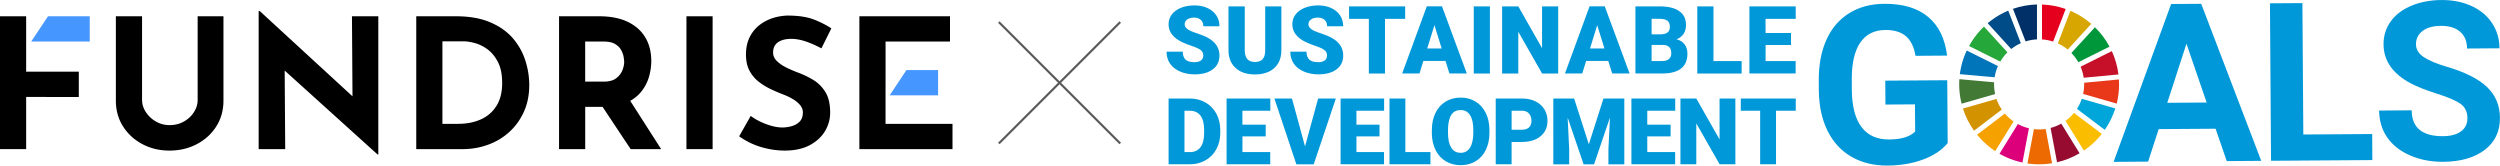 <svg id="_レイヤー_2" xmlns="http://www.w3.org/2000/svg" viewBox="0 0 906 60"><defs><style>.cls-8{fill:#5a5a5a}.cls-9{fill:#4696ff}.cls-13{fill:#0098d8}</style></defs><g id="SVG"><g><g><path d="M51.49 36.25c0 1.53.46 2.99 1.37 4.38.92 1.4 2.13 2.53 3.63 3.4 1.5.87 3.15 1.31 4.94 1.31 1.96 0 3.71-.43 5.23-1.31 1.53-.87 2.74-2.01 3.63-3.4.89-1.4 1.34-2.86 1.34-4.38V5.9h9.35v30.55c0 3.53-.87 6.66-2.62 9.39-1.74 2.73-4.1 4.86-7.06 6.41-2.97 1.55-6.26 2.32-9.88 2.32s-6.84-.77-9.78-2.32c-2.94-1.55-5.29-3.69-7.03-6.41-1.74-2.72-2.62-5.85-2.62-9.39V5.9h9.49v30.35zM136.85 56l-36.5-32.97 2.81 1.57.2 29.44h-9.62V4h.39l35.71 32.83-2.09-.91-.2-30.02h9.55V56h-.26zm14-1.96V5.9h14.39c4.84 0 8.96.72 12.36 2.16 3.4 1.44 6.14 3.36 8.21 5.75 2.07 2.4 3.59 5.08 4.55 8.05.96 2.97 1.44 5.95 1.44 8.96 0 3.58-.64 6.79-1.93 9.65-1.29 2.86-3.04 5.3-5.27 7.33-2.22 2.03-4.8 3.58-7.72 4.64-2.92 1.07-6.02 1.6-9.29 1.6h-16.74zm9.48-9.16h5.62c3.23 0 6.04-.56 8.44-1.67 2.4-1.11 4.26-2.76 5.59-4.94 1.33-2.18 2-4.88 2-8.11s-.51-5.7-1.54-7.69c-1.02-1.98-2.29-3.52-3.79-4.61-1.5-1.09-3.04-1.84-4.61-2.26-1.57-.42-2.9-.62-3.99-.62h-7.72v29.89zM217.18 5.9c4.05 0 7.48.67 10.27 2 2.79 1.33 4.92 3.2 6.38 5.62s2.19 5.29 2.19 8.6c0 1.96-.29 3.92-.88 5.89-.59 1.96-1.55 3.75-2.88 5.36-1.33 1.61-3.09 2.91-5.27 3.89-2.18.98-4.88 1.47-8.11 1.47h-6.8v15.31h-9.48V5.9h14.59zm1.63 23.68c1.92 0 3.41-.4 4.48-1.21 1.07-.81 1.82-1.77 2.26-2.88.44-1.11.65-2.13.65-3.04 0-.52-.08-1.19-.23-2-.15-.81-.47-1.62-.95-2.45-.48-.83-1.21-1.53-2.19-2.09-.98-.57-2.3-.85-3.96-.85h-6.8v14.52h6.74zm8.9 5.89l11.9 18.58h-11.05l-12.17-18.32 11.32-.26zm69.99-17.93c-1.83-1-3.7-1.83-5.59-2.48-1.9-.65-3.67-.98-5.33-.98-2.05 0-3.66.42-4.84 1.24-1.18.83-1.77 2.07-1.77 3.73 0 1.14.45 2.15 1.34 3.04.89.89 2.05 1.69 3.47 2.39 1.42.7 2.89 1.33 4.42 1.9 1.87.7 3.68 1.58 5.43 2.65 1.74 1.07 3.18 2.53 4.32 4.38 1.13 1.85 1.7 4.31 1.7 7.36 0 2.44-.63 4.71-1.9 6.8s-3.12 3.78-5.56 5.07c-2.44 1.29-5.45 1.93-9.03 1.93-2.75 0-5.55-.41-8.41-1.24-2.86-.83-5.55-2.14-8.08-3.93l4.19-7.39c1.66 1.22 3.55 2.22 5.69 3.01 2.14.78 4.06 1.18 5.76 1.18 1.13 0 2.28-.16 3.43-.49 1.15-.33 2.11-.88 2.88-1.67.76-.78 1.14-1.87 1.14-3.27 0-.96-.32-1.83-.95-2.62-.63-.78-1.48-1.5-2.55-2.16-1.07-.65-2.23-1.22-3.5-1.7-1.48-.57-3.01-1.22-4.58-1.96a23.61 23.61 0 01-4.42-2.71c-1.37-1.07-2.49-2.4-3.34-3.99-.85-1.59-1.28-3.54-1.28-5.86 0-2.79.62-5.21 1.86-7.26 1.24-2.05 3-3.67 5.27-4.87 2.27-1.2 4.88-1.87 7.85-2 3.88 0 7.03.46 9.45 1.37 2.42.91 4.59 2.01 6.51 3.27l-3.6 7.26zm23.22 16.94v10.4h24.27v9.16h-33.75V5.9h32.84v9.15h-23.35v10.27m-314.57.66h22.2v9.16H6.36v-9.16z"/><polygon class="cls-9" points="17.4 5.9 32.52 5.9 32.52 15.05 11.31 15.05 17.4 5.9"/><path d="M9.48 5.9v48.14H0V5.9h9.48zm239.29 0h9.48v48.14h-9.48V5.9z"/><polygon class="cls-9" points="328.5 25.39 339.97 25.39 339.97 34.55 322.41 34.55 328.5 25.39"/></g><g><g><path class="cls-13" d="M705.83 51.86c-2.1 2.55-5.08 4.54-8.93 5.96-3.86 1.42-8.14 2.15-12.84 2.18-4.94.03-9.28-1.01-13.01-3.14-3.74-2.13-6.63-5.24-8.69-9.33-2.05-4.09-3.12-8.9-3.21-14.44l-.03-3.88c-.04-5.7.89-10.63 2.78-14.81 1.89-4.18 4.64-7.39 8.24-9.62 3.6-2.23 7.83-3.36 12.69-3.4 6.77-.05 12.07 1.53 15.91 4.73s6.13 7.88 6.88 14.04l-11.44.08c-.55-3.26-1.72-5.64-3.52-7.15-1.8-1.5-4.27-2.24-7.4-2.22-4 .03-7.03 1.55-9.1 4.57-2.07 3.02-3.1 7.49-3.08 13.42l.02 3.64c.04 5.98 1.21 10.49 3.5 13.54 2.29 3.04 5.63 4.55 10.02 4.52 4.41-.03 7.56-.99 9.43-2.89l-.07-9.84-10.7.07-.06-8.66 22.46-.15.16 22.77zm97.09-5.21l-20.61.14-3.84 11.78-12.5.09 20.85-57.21 10.9-.07 21.75 56.91-12.5.09-4.04-11.73zm-17.5-9.4l14.27-.1-7.32-21.31-6.95 21.41zm49.3 11.49l24.96-.17.06 9.44-36.72.25-.39-57.06 11.76-.08.33 47.61zm59.48-5.93c-.01-2.22-.81-3.92-2.39-5.1-1.58-1.18-4.41-2.41-8.49-3.7s-7.32-2.57-9.71-3.83c-6.5-3.46-9.77-8.15-9.82-14.08-.02-3.08.83-5.84 2.55-8.27 1.72-2.43 4.2-4.33 7.45-5.71C877.03.74 880.68.04 884.73.01c4.08-.03 7.71.69 10.91 2.14 3.2 1.45 5.69 3.52 7.47 6.2 1.78 2.68 2.68 5.73 2.71 9.15l-11.76.08c-.02-2.61-.85-4.64-2.51-6.08-1.66-1.44-3.97-2.15-6.95-2.13-2.87.02-5.1.64-6.69 1.87-1.59 1.23-2.37 2.83-2.36 4.82.01 1.86.96 3.4 2.83 4.64 1.88 1.24 4.63 2.4 8.27 3.47 6.7 1.97 11.59 4.43 14.67 7.39s4.63 6.66 4.66 11.1c.03 4.94-1.81 8.82-5.52 11.66-3.72 2.83-8.74 4.27-15.06 4.32-4.39.03-8.39-.75-12.01-2.33-3.62-1.58-6.38-3.76-8.29-6.55-1.91-2.78-2.88-6.02-2.91-9.7l11.8-.08c.04 6.3 3.83 9.42 11.35 9.37 2.79-.02 4.97-.6 6.53-1.75 1.56-1.15 2.33-2.74 2.32-4.78z"/></g><path d="M765.32 18.53l-11.31 5.64c.54 1.26.92 2.6 1.13 4l12.59-1.19c-.37-2.98-1.2-5.82-2.4-8.45" fill="#c60f28"/><path d="M755.31 30.58c0 1.19-.13 2.35-.37 3.47l12.16 3.49c.55-2.23.85-4.57.85-6.97 0-.6-.02-1.19-.06-1.78l-12.59 1.19c0 .2.01.39.01.59" fill="#e83819"/><path d="M754.45 35.81c-.44 1.29-1.04 2.51-1.77 3.64l10.09 7.61c1.64-2.36 2.94-4.97 3.82-7.76l-12.15-3.49z" fill="#00a6d9"/><g><path d="M724.9 22.32c.72-1.22 1.59-2.35 2.6-3.34l-8.51-9.33a29.139 29.139 0 00-5.4 7.03l11.32 5.64z" fill="#25a739"/><path d="M745.77 15.72c1.29.59 2.49 1.34 3.57 2.24l8.54-9.32c-2.25-1.94-4.8-3.54-7.57-4.72l-4.54 11.8z" fill="#d7a600"/><path d="M753.19 22.54l11.31-5.64c-1.4-2.6-3.19-4.97-5.29-7.02l-8.54 9.32c.97 1 1.82 2.12 2.51 3.34" fill="#00973b"/><path d="M722.65 30.58c0-.25 0-.51.02-.76l-12.59-1.13a28.862 28.862 0 00.8 8.89l12.16-3.49c-.25-1.13-.38-2.31-.38-3.51" fill="#427935"/><path d="M751.61 40.92c-.89 1.09-1.93 2.06-3.07 2.89l6.65 10.76a29.2 29.2 0 006.51-6.04l-10.09-7.61z" fill="#fabd00"/><path d="M726.56 41.16l-10.06 7.65a29.31 29.31 0 006.57 5.95l6.65-10.75c-1.17-.81-2.23-1.77-3.15-2.85" fill="#f5a200"/><path d="M722.85 28c.23-1.42.64-2.78 1.21-4.06l-11.31-5.63a28.784 28.784 0 00-2.5 8.56l12.6 1.13z" fill="#0075ba"/><path d="M753.64 55.55L747 44.8c-1.21.68-2.5 1.22-3.87 1.57l2.34 12.43c2.91-.67 5.66-1.78 8.17-3.26" fill="#970b31"/><path d="M741.34 46.74a16.594 16.594 0 01-4.26.06l-2.34 12.43a29.13 29.13 0 008.94-.07l-2.34-12.42z" fill="#ed6a02"/><path d="M740.02 14.28c1.4.09 2.76.36 4.04.78l4.54-11.8c-2.7-.95-5.58-1.52-8.58-1.62v12.64z" fill="#e5001e"/><path d="M735.28 46.48a15.89 15.89 0 01-4.01-1.52l-6.65 10.76c2.56 1.46 5.36 2.55 8.32 3.18l2.34-12.42z" fill="#dc007a"/><path d="M734.07 15c1.31-.41 2.69-.67 4.13-.73V1.62c-3.04.08-5.96.63-8.7 1.58l4.57 11.79z" fill="#003067"/><path d="M725.45 39.71c-.8-1.18-1.46-2.48-1.93-3.86l-12.15 3.49c.92 2.9 2.28 5.6 4.01 8.02l10.06-7.65z" fill="#d39200"/><path d="M728.86 17.77c1.07-.85 2.24-1.56 3.5-2.12l-4.57-11.79a28.946 28.946 0 00-7.45 4.56l8.52 9.34z" fill="#004c88"/></g><path class="cls-13" d="M436.07 20.17c0-.86-.3-1.53-.91-2.01-.61-.48-1.67-.97-3.2-1.49-1.53-.51-2.77-1.01-3.74-1.49-3.15-1.55-4.73-3.68-4.73-6.38 0-1.35.39-2.54 1.18-3.57.78-1.03 1.9-1.83 3.33-2.41 1.44-.57 3.05-.86 4.85-.86s3.32.31 4.7.94c1.39.62 2.46 1.51 3.23 2.66.77 1.15 1.15 2.47 1.15 3.95h-5.85c0-.99-.3-1.76-.91-2.31-.61-.55-1.43-.82-2.46-.82s-1.87.23-2.48.69c-.61.46-.91 1.05-.91 1.76 0 .62.33 1.19 1 1.7.67.51 1.84 1.03 3.53 1.57 1.68.54 3.06 1.12 4.14 1.75 2.63 1.52 3.94 3.6 3.94 6.27 0 2.13-.8 3.8-2.41 5.01-1.6 1.21-3.8 1.82-6.6 1.82-1.97 0-3.76-.35-5.35-1.06-1.6-.71-2.8-1.68-3.61-2.91-.81-1.23-1.21-2.65-1.21-4.25h5.88c0 1.3.34 2.26 1.01 2.88.67.62 1.77.93 3.28.93.97 0 1.74-.21 2.3-.63.56-.42.84-1.01.84-1.76zm28.3-17.86v15.92c0 1.8-.38 3.37-1.15 4.69-.77 1.32-1.87 2.33-3.31 3.02s-3.14 1.04-5.1 1.04c-2.96 0-5.3-.77-7-2.31s-2.57-3.64-2.61-6.32V2.31h5.9v16.16c.07 2.66 1.3 3.99 3.71 3.99 1.21 0 2.13-.33 2.76-1 .62-.67.94-1.75.94-3.26V2.31h5.86zm16.55 17.86c0-.86-.3-1.53-.91-2.01-.61-.48-1.67-.97-3.2-1.49-1.53-.51-2.77-1.01-3.74-1.49-3.15-1.55-4.73-3.68-4.73-6.38 0-1.35.39-2.54 1.18-3.57.78-1.03 1.9-1.83 3.33-2.41 1.44-.57 3.05-.86 4.85-.86s3.32.31 4.7.94c1.39.62 2.46 1.51 3.23 2.66.77 1.15 1.15 2.47 1.15 3.95h-5.85c0-.99-.3-1.76-.91-2.31-.61-.55-1.43-.82-2.46-.82s-1.87.23-2.48.69c-.61.46-.91 1.05-.91 1.76 0 .62.33 1.19 1 1.7.67.51 1.84 1.03 3.53 1.57 1.68.54 3.06 1.12 4.14 1.75 2.63 1.52 3.94 3.6 3.94 6.27 0 2.13-.8 3.8-2.41 5.01-1.6 1.21-3.8 1.82-6.6 1.82-1.97 0-3.76-.35-5.35-1.06-1.6-.71-2.8-1.68-3.61-2.91-.81-1.23-1.21-2.65-1.21-4.25h5.88c0 1.3.34 2.26 1.01 2.88.67.62 1.77.93 3.28.93.97 0 1.74-.21 2.3-.63.56-.42.84-1.01.84-1.76zm28.31-13.33h-7.3v19.8h-5.86V6.84h-7.17V2.31h20.33v4.53zm14.63 15.25h-8.04l-1.4 4.54h-6.27l8.92-24.33h5.51l8.99 24.33h-6.3l-1.42-4.54zm-6.63-4.53h5.23l-2.62-8.44-2.61 8.44zm22.71 9.08h-5.85V2.31h5.85v24.33zm24.74 0h-5.83l-8.62-15.14v15.14h-5.86V2.31h5.86l8.61 15.14V2.31h5.85v24.33zm18.17-4.55h-8.04l-1.4 4.54h-6.27l8.92-24.33h5.51l8.99 24.33h-6.3l-1.42-4.54zm-6.63-4.53h5.23l-2.62-8.44-2.61 8.44zm16.46 9.08V2.31h8.74c3.13 0 5.51.57 7.14 1.72s2.45 2.81 2.45 5c0 1.26-.29 2.33-.87 3.22-.58.89-1.43 1.55-2.56 1.97 1.27.33 2.24.96 2.92 1.87.68.91 1.02 2.03 1.02 3.34 0 2.38-.75 4.17-2.26 5.37-1.51 1.2-3.75 1.81-6.71 1.83h-9.87zm5.86-14.19h3.06c1.28-.01 2.19-.25 2.74-.7.55-.46.82-1.13.82-2.03 0-1.03-.3-1.77-.89-2.22-.59-.45-1.54-.68-2.86-.68h-2.87v5.63zm0 3.84v5.83h3.84c1.06 0 1.87-.24 2.44-.73.57-.49.85-1.17.85-2.05 0-2.03-1.01-3.05-3.02-3.06h-4.11zm22.42 5.84h10.21v4.51H615.1V2.31h5.86v19.82zm28.11-5.82h-9.22v5.81h10.89v4.51h-16.76V2.31h16.79v4.53h-10.93v5.13h9.22v4.34zM423.5 59.54V35.7h7.68c2.11 0 4 .48 5.68 1.43 1.68.95 2.99 2.3 3.94 4.04.94 1.74 1.42 3.69 1.43 5.85v1.1c0 2.18-.46 4.14-1.38 5.87-.92 1.73-2.22 3.08-3.9 4.06-1.68.98-3.54 1.47-5.61 1.48h-7.84zm5.75-19.4v14.98h2c1.65 0 2.91-.59 3.8-1.76.88-1.17 1.33-2.92 1.33-5.23V47.1c0-2.3-.44-4.04-1.33-5.21s-2.17-1.75-3.86-1.75h-1.93zm29.45 9.28h-8.44v5.7h10.07v4.42h-15.82V35.7h15.85v4.44h-10.11v5.03h8.44v4.26zm14.24 3.64l4.75-17.35h6.42l-8.02 23.84h-6.29l-7.96-23.84h6.37l4.73 17.35zm27-3.64h-8.36v5.7h9.99v4.42h-15.74V35.7h15.77v4.44h-10.03v5.03h8.36v4.26zm9.36 5.7h9.09v4.42h-14.84V35.7h5.75v19.42zm30.47-7.01c0 2.33-.43 4.38-1.29 6.17-.86 1.79-2.09 3.17-3.68 4.13-1.59.97-3.4 1.45-5.43 1.45s-3.83-.47-5.4-1.4c-1.57-.93-2.8-2.27-3.68-4-.88-1.74-1.34-3.73-1.38-5.98v-1.34c0-2.34.43-4.4 1.29-6.18.86-1.78 2.08-3.16 3.68-4.13 1.6-.97 3.42-1.46 5.46-1.46s3.82.48 5.4 1.44c1.58.96 2.81 2.33 3.69 4.1.88 1.77 1.32 3.81 1.33 6.1v1.1zm-5.84-1c0-2.37-.4-4.17-1.19-5.39-.79-1.23-1.92-1.84-3.4-1.84-2.88 0-4.4 2.16-4.57 6.48l-.02 1.75c0 2.34.39 4.13 1.16 5.39.77 1.26 1.93 1.88 3.45 1.88s2.57-.62 3.36-1.85 1.18-3.01 1.2-5.32v-1.1zm13.87 4.34v8.09h-5.75V35.7h9.51c1.82 0 3.44.34 4.84 1.01 1.4.67 2.49 1.63 3.26 2.86.77 1.24 1.15 2.64 1.15 4.22 0 2.32-.83 4.18-2.5 5.57-1.66 1.39-3.95 2.09-6.85 2.09h-3.67zm0-4.44h3.77c1.11 0 1.96-.28 2.55-.84.58-.56.88-1.34.88-2.36 0-1.11-.3-2-.9-2.67-.6-.67-1.42-1-2.46-1.02h-3.83V47zm22.67-11.3l5.32 16.58 5.3-16.58h7.56v23.84h-5.76v-5.57l.56-11.39-5.76 16.96h-3.8l-5.78-16.98.56 11.41v5.57h-5.75V35.71h7.55zm34.96 13.71h-8.46v5.7h10.1v4.42h-15.85V35.7h15.88v4.44h-10.13v5.03h8.46v4.26zm23.47 10.12h-5.71l-8.45-14.83v14.83h-5.75V35.7h5.75l8.43 14.83V35.7h5.73v23.84zm21.88-19.4h-7.15v19.4h-5.75v-19.4h-7.02V35.7h19.92v4.44z"/></g><g><rect class="cls-8" x="383.58" y="-1.11" width=".78" height="62.23" transform="rotate(-45 383.965 29.997)"/><rect class="cls-8" x="352.86" y="29.61" width="62.23" height=".78" transform="rotate(-45 383.965 29.997)"/></g></g></g></svg>